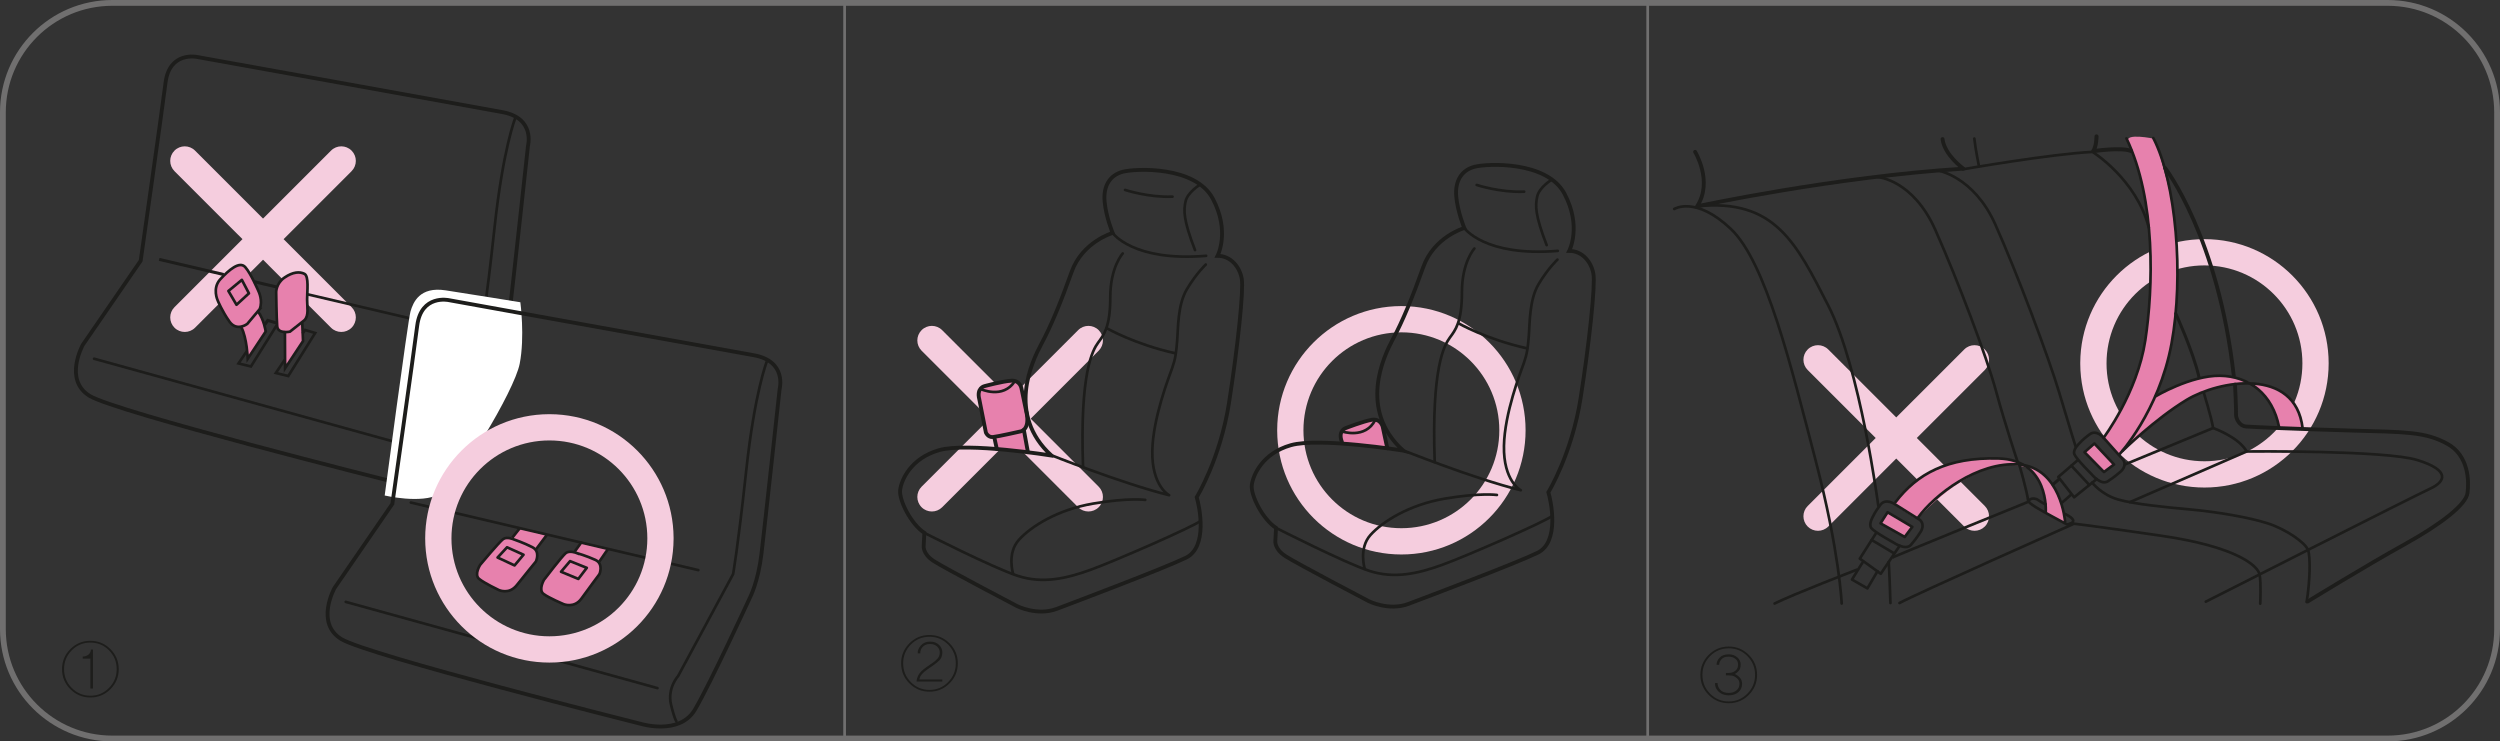 <?xml version="1.0" encoding="UTF-8"?>
<!DOCTYPE svg PUBLIC "-//W3C//DTD SVG 1.1//EN" "http://www.w3.org/Graphics/SVG/1.1/DTD/svg11.dtd">
<!-- Creator: CorelDRAW 2018 (64-Bit) -->
<svg xmlns="http://www.w3.org/2000/svg" xml:space="preserve" width="114.212mm" height="33.871mm" version="1.1" style="shape-rendering:geometricPrecision; text-rendering:geometricPrecision; image-rendering:optimizeQuality; fill-rule:evenodd; clip-rule:evenodd"
viewBox="0 0 11450.64 3395.83"
 xmlns:xlink="http://www.w3.org/1999/xlink">
 <rect x="0" y="0" width="11450.64" height="3395.83" fill="#333333" stroke="none"/>
 <defs>
  <style type="text/css">
   <![CDATA[
    .str3 {stroke:#706F6F;stroke-width:26.53;stroke-miterlimit:10}
    .str8 {stroke:#1D1D1B;stroke-width:14.01;stroke-miterlimit:10}
    .str5 {stroke:#1D1D1B;stroke-width:12.38;stroke-miterlimit:10}
    .str4 {stroke:#706F6F;stroke-width:12.38;stroke-miterlimit:10}
    .str0 {stroke:#1D1D1B;stroke-width:17.69;stroke-miterlimit:10}
    .str7 {stroke:#1D1D1B;stroke-width:14.01;stroke-linecap:round;stroke-miterlimit:10}
    .str6 {stroke:#1D1D1B;stroke-width:12.38;stroke-linecap:round;stroke-miterlimit:10}
    .str10 {stroke:#1D1D1B;stroke-width:18.47;stroke-linecap:round;stroke-linejoin:round;stroke-miterlimit:10}
    .str9 {stroke:#1D1D1B;stroke-width:14.01;stroke-linecap:round;stroke-linejoin:round;stroke-miterlimit:10}
    .str1 {stroke:#1D1D1B;stroke-width:12.38;stroke-linecap:round;stroke-linejoin:round;stroke-miterlimit:10}
    .str2 {stroke:#1D1D1B;stroke-width:17.69;stroke-linecap:round;stroke-linejoin:round;stroke-miterlimit:10}
    .fil2 {fill:none;fill-rule:nonzero}
    .fil3 {fill:#1D1D1B;fill-rule:nonzero}
    .fil4 {fill:white;fill-rule:nonzero}
    .fil0 {fill:#F5CDDE;fill-rule:nonzero}
    .fil1 {fill:#E781AD;fill-rule:nonzero}
   ]]>
  </style>
 </defs>
 <g id="Слой_x0020_1">
  <path class="fil0" d="M9090.84 2317.55l-311.42 -311.45 311.42 -311.35c25.97,-26.11 25.97,-68.2 0,-94.15 -25.99,-26.11 -68.19,-26.11 -94.14,0l-311.43 311.28 -311.38 -311.28c-26.07,-26.11 -68.2,-26.11 -94.19,0 -26.03,25.96 -26.03,68.05 0,94.15l311.43 311.35 -311.43 311.45c-26.03,25.93 -26.03,68.13 0,94.15 26,25.97 68.13,25.97 94.19,0l311.38 -311.45 311.43 311.45c25.96,25.97 68.16,25.97 94.14,0 25.97,-26.03 25.97,-68.23 0,-94.15z"/>
  <path class="fil0" d="M1610.34 1406.81l-311.42 -311.45 311.42 -311.36c25.97,-26.1 25.97,-68.19 0,-94.14 -25.99,-26.11 -68.19,-26.11 -94.14,0l-311.43 311.28 -311.38 -311.28c-26.07,-26.11 -68.2,-26.11 -94.19,0 -26.03,25.96 -26.03,68.05 0,94.14l311.43 311.36 -311.43 311.45c-26.03,25.93 -26.03,68.13 0,94.15 26,25.96 68.13,25.96 94.19,0l311.38 -311.46 311.43 311.46c25.96,25.96 68.16,25.96 94.14,0 25.97,-26.03 25.97,-68.23 0,-94.15z"/>
  <path class="fil0" d="M5032.28 2229.13l-311.42 -311.46 311.42 -311.35c25.96,-26.1 25.96,-68.19 0,-94.15 -26,-26.1 -68.2,-26.1 -94.15,0l-311.42 311.28 -311.39 -311.28c-26.07,-26.1 -68.19,-26.1 -94.18,0 -26.04,25.97 -26.04,68.06 0,94.15l311.42 311.35 -311.42 311.46c-26.04,25.93 -26.04,68.12 0,94.15 26,25.96 68.12,25.96 94.18,0l311.39 -311.46 311.42 311.46c25.96,25.96 68.16,25.96 94.15,0 25.96,-26.04 25.96,-68.23 0,-94.15z"/>
  <path class="fil0" d="M6418.7 2419.3c-247.79,0 -448.61,-200.82 -448.61,-448.54 0,-247.79 200.83,-448.58 448.61,-448.58 247.73,0 448.55,200.8 448.55,448.58 0,247.73 -200.83,448.54 -448.55,448.54zm2.32 -1017.39l-4.63 0c-312.33,1.25 -565.26,254.22 -566.52,566.53l0 4.63c1.25,313.11 255.43,566.56 568.83,566.56 314.19,0 568.87,-254.7 568.87,-568.87 0,-313.38 -253.44,-567.59 -566.56,-568.84z"/>
  <path class="fil0" d="M10096.98 2112.73c-247.72,0 -448.54,-200.83 -448.54,-448.55 0,-247.79 200.83,-448.57 448.54,-448.57 247.8,0 448.62,200.79 448.62,448.57 0,247.73 -200.83,448.55 -448.62,448.55zm1.54 -1017.4l-3.09 0c-312.42,0.84 -565.63,253.56 -567.29,565.76l0 6.18c1.66,312.76 255.69,565.79 568.83,565.79 314.19,0 568.87,-254.69 568.87,-568.87 0,-313.62 -253.86,-568 -567.33,-568.84z"/>
  <path class="fil1" d="M4560.08 2037.57l-3.5 -19.13c0,0 -1.66,-10.97 -16.13,-16.77 -14.43,-5.72 -25.39,-25.92 -36.39,-77.31 -10.96,-51.32 -23.06,-103.95 -22.53,-116.05 0.64,-12.16 8.67,-35.26 32.96,-39.86 24.23,-4.56 108.51,-21.35 108.51,-21.35 0,0 30.07,-4 43.89,11.49 13.87,15.6 19.14,73.96 25.4,102.85 6.44,28.86 13.91,76.75 8.1,88.85 -5.72,12.2 -11,22.56 -6.93,37 4.03,14.39 11,64.12 11,65.78 0,1.73 2.3,16.2 -19.07,16.2 -21.4,0 -103.35,-10.33 -103.35,-10.33 0,0 -16.8,2.34 -21.97,-21.36z"/>
  <path class="fil2 str0" d="M4815.92 2086.49c0,0 -384.99,-61.62 -514.36,-24.72 -129.27,37.03 -172.49,135.6 -178.58,181.69 -6.23,46.26 49.31,157.14 110.82,197.22l-3.12 58.5c0,0 -6.16,36.88 46.26,70.8 52.31,33.86 381.95,206.35 381.95,206.35 0,0 92.35,46.22 181.62,12.37 89.45,-33.92 489.72,-184.87 591.33,-234.17 101.61,-49.2 61.61,-237.11 49.31,-277.15 0,0 107.77,-175.46 147.84,-431.14 40,-255.65 67.69,-517.41 58.57,-569.76 -9.26,-52.38 -49.31,-104.73 -110.89,-104.73 0,0 58.47,-110.89 -21.68,-261.76 -80.01,-150.92 -354.11,-138.69 -412.61,-123.23 -58.57,15.39 -89.31,64.73 -83.12,135.53 6.16,70.88 36.97,144.73 36.97,144.73 0,0 -138.58,40.07 -187.95,178.65 -49.2,138.58 -95.46,249.42 -138.58,329.5 -43.04,80.15 -160.18,323.41 46.23,511.33z"/>
  <path class="fil2 str1" d="M5096.21 1067c0,0 92.32,132.49 428.1,104.73"/>
  <path class="fil2 str1" d="M4803.56 2080.27c0,0 329.49,132.38 551.33,187.87 0,0 -80.12,-41.56 -77,-203.33 2.83,-149.9 75.4,-335.65 90.85,-378.76 15.39,-43.11 18.47,-70.81 23.03,-126.33 4.74,-55.35 1.52,-163.12 44.75,-235.53 43.08,-72.37 86.19,-112.44 86.19,-112.44"/>
  <path class="fil2 str1" d="M4233.79 2440.65c0,0 314.21,160.12 428.13,197.08 113.92,36.97 221.76,12.31 332.62,-27.69 110.88,-40.07 477.4,-200.18 505.06,-224.81"/>
  <path class="fil2 str1" d="M4640.32 2628.48c0,0 -29.29,-93.94 26.18,-155.48 55.52,-61.68 177.13,-138.65 340.28,-166.41 163.3,-27.69 238.74,-16.87 238.74,-16.87"/>
  <path class="fil2 str1" d="M5142.36 1160.96c0,0 -56.98,61.61 -56.98,200.18 0,138.65 -30.81,174.02 -55.42,207.93 -24.65,33.85 -84.68,133.94 -69.29,569.69"/>
  <path class="fil2 str1" d="M5068.44 1502.83c0,0 127.79,73.92 315.7,115.52"/>
  <path class="fil2 str1" d="M5494.98 846.85c0,0 -55.42,33.85 -64.73,75.44 -9.19,41.59 -10.79,83.11 43.22,223.21"/>
  <path class="fil2 str1" d="M5153.1 869.93c0,0 107.77,35.43 217.17,30.8"/>
  <path class="fil2 str2" d="M4700.38 1883.95l-21.61 -103.85c0,0 -5.44,-39.15 -46.58,-36.46 -41.32,2.69 -123.34,25.07 -123.34,25.07 0,0 -37,8.06 -23.41,60.09l30.1 152.12c0,0 9.3,23.13 32.4,20.79 23.09,-2.23 124.71,-25.36 124.71,-25.36 0,0 48.48,-4.63 27.72,-92.42z"/>
  <path class="fil2 str1" d="M4490.86 1781.63c0,0 103.07,48.42 157.21,-35.51"/>
  <line class="fil2 str2" x1="4554.15" y1="2003.31" x2="4565.67" y2= "2056.44" />
  <line class="fil2 str2" x1="4689.6" y1="1969.4" x2="4708.07" y2= "2071.08" />
  <path class="fil2 str3" d="M11437.37 2881.24c0,276.87 -224.49,501.32 -501.28,501.32l-10421.51 0c-276.87,0 -501.32,-224.45 -501.32,-501.32l0 -2366.73c0,-276.8 224.45,-501.25 501.32,-501.25l10421.51 0c276.79,0 501.28,224.45 501.28,501.25l0 2366.73z"/>
  <line class="fil2 str4" x1="3868.52" y1="7.57" x2="3868.52" y2= "3379.58" />
  <line class="fil2 str4" x1="7546.87" y1="7.57" x2="7546.87" y2= "3379.58" />
  <path class="fil3" d="M413.92 3016.47l-35.05 0 0 -9.34c4.31,0 8.45,-0.56 12.41,-1.69 4,-1.13 8.24,-3.18 12.77,-6.23 3.75,-2.62 6.72,-6.12 8.91,-10.47 2.12,-4.31 3.22,-8.87 3.22,-13.58l9.61 0 0 178.55 -11.88 0 0 -137.23zm-85.27 -37.78c-23.49,23.7 -35.23,52.38 -35.23,86.16 0,33.57 11.74,62.25 35.23,86.01 23.44,23.77 51.91,35.65 85.27,35.65 33.39,0 61.83,-11.88 85.31,-35.65 23.48,-23.76 35.23,-52.44 35.23,-86.01 0,-33.78 -11.75,-62.46 -35.23,-86.16 -23.48,-23.66 -51.92,-35.51 -85.31,-35.51 -33.36,0 -61.83,11.85 -85.27,35.51zm177.13 -5.69c25.33,25.4 38.06,55.99 38.06,91.86 0,35.82 -12.73,66.45 -38.06,91.82 -25.4,25.36 -55.99,38.06 -91.86,38.06 -35.83,0 -66.42,-12.7 -91.82,-38.06 -25.37,-25.37 -38.06,-55.99 -38.06,-91.82 0,-35.86 12.69,-66.46 38.06,-91.86 25.4,-25.33 55.98,-38.02 91.82,-38.02 35.86,0 66.46,12.69 91.86,38.02z"/>
  <path class="fil3" d="M4222.01 3088.62c-6.34,7.36 -9.95,15.21 -10.9,23.49l104.98 0 0 9.61 -118.27 0c0.77,-10.22 3.99,-20.58 9.65,-31.12 5.62,-10.58 17.51,-22.14 35.65,-34.8l32.78 -22.92c6.23,-4.35 12.31,-9.84 18.25,-16.41 5.95,-6.62 9.3,-14.89 10.05,-24.9 0.96,-10.96 -2.62,-20.65 -10.72,-29.14 -8.13,-8.52 -19.45,-12.73 -33.95,-12.73 -13.58,0 -24.44,4.07 -32.54,12.31 -8.13,8.2 -12.09,18.43 -11.88,30.7l-11.88 0c-0.6,-12.83 4.38,-25.04 14.85,-36.64 10.47,-11.6 24.44,-17.39 41.99,-17.39 17.54,0 31.51,5.3 41.91,15.98 10.37,10.69 15.1,22.96 14.12,36.92 -0.92,14.54 -5.66,25.72 -14.12,33.68 -8.49,7.92 -16.23,14.32 -23.24,19.24l-31.97 22.35c-10.19,7.18 -18.43,14.44 -24.75,21.79zm-50.09 -136.52c-23.44,23.7 -35.19,52.38 -35.19,86.16 0,33.57 11.75,62.25 35.19,86.01 23.49,23.77 51.96,35.65 85.31,35.65 33.4,0 61.83,-11.88 85.31,-35.65 23.49,-23.76 35.23,-52.44 35.23,-86.01 0,-33.78 -11.74,-62.46 -35.23,-86.16 -23.48,-23.66 -51.91,-35.51 -85.31,-35.51 -33.35,0 -61.82,11.85 -85.31,35.51zm177.17 -5.69c25.37,25.4 38.02,55.99 38.02,91.86 0,35.83 -12.65,66.46 -38.02,91.82 -25.4,25.36 -55.98,38.06 -91.86,38.06 -35.82,0 -66.45,-12.7 -91.82,-38.06 -25.36,-25.36 -38.06,-55.98 -38.06,-91.82 0,-35.86 12.7,-66.46 38.06,-91.86 25.37,-25.33 55.99,-38.02 91.82,-38.02 35.87,0 66.46,12.69 91.86,38.02z"/>
  <path class="fil3" d="M7879.15 3159.5c8.38,9.54 21.55,14.29 39.47,14.29 13.77,0 25.3,-3.78 34.53,-11.32 9.26,-7.53 13.93,-17.55 14.15,-29.99 0.17,-11.15 -3.96,-20.06 -12.45,-26.78 -8.49,-6.65 -16.13,-10.37 -22.92,-11.14 -4.35,-0.57 -9.02,-0.88 -14.01,-0.99 -4.99,-0.07 -9.3,-0.14 -12.87,-0.14l0 -11.04c3.57,0 7.81,-0.07 12.73,-0.14 4.88,-0.1 9.61,-0.7 14.15,-1.83 7.92,-2.09 14.61,-5.99 20.09,-11.75 5.47,-5.72 8.38,-13.43 8.77,-23.06 0.56,-11.32 -3.3,-20.47 -11.61,-27.44 -8.31,-6.97 -18.95,-10.47 -31.97,-10.47 -14.54,0 -25.33,3.96 -32.39,11.88 -7.08,7.92 -10.61,16.41 -10.61,25.47l-11.89 0c-0.17,-11.67 4.46,-22.64 14.01,-32.82 9.51,-10.19 23.52,-15.28 42.02,-15.28 15.46,0 28.47,4.67 39.05,14.01 10.58,9.3 15.63,20.72 15.31,34.1 -0.21,12.62 -3.53,22.32 -9.94,29 -6.4,6.68 -12.13,11 -17.25,12.87 7.92,3.22 15.49,8.55 22.81,16.12 7.25,7.54 10.86,17.44 10.86,29.72 -0.21,15.49 -5.84,28.01 -16.97,37.63 -11.15,9.62 -26.04,14.44 -44.7,14.44 -18.33,0 -33.33,-5.41 -45.14,-16.13 -11.78,-10.75 -17.58,-24.15 -17.4,-40.18l11.89 0c-0.21,11.11 3.92,21.44 12.3,30.99zm-46.4 -154.5c-23.48,23.7 -35.23,52.38 -35.23,86.16 0,33.6 11.75,62.25 35.23,86.02 23.48,23.76 51.92,35.65 85.31,35.65 33.39,0 61.83,-11.89 85.31,-35.65 23.48,-23.77 35.23,-52.42 35.23,-86.02 0,-33.78 -11.75,-62.46 -35.23,-86.16 -23.48,-23.66 -51.92,-35.5 -85.31,-35.5 -33.39,0 -61.83,11.84 -85.31,35.5zm177.13 -5.65c25.36,25.36 38.06,55.98 38.06,91.82 0,35.83 -12.7,66.42 -38.06,91.82 -25.36,25.37 -55.98,38.06 -91.82,38.06 -35.83,0 -66.42,-12.69 -91.82,-38.06 -25.37,-25.4 -38.06,-55.98 -38.06,-91.82 0,-35.83 12.69,-66.46 38.06,-91.82 25.4,-25.36 55.98,-38.06 91.82,-38.06 35.83,0 66.46,12.7 91.82,38.06z"/>
  <path class="fil1" d="M1130.18 1586.76l3.15 51.6c0,0 22.25,-26.18 37.6,-47.78 15.53,-21.51 42.41,-66.18 42.41,-66.18 0,0 -2.34,-28.47 -10.02,-51.6 -7.67,-23.09 -16.16,-36.96 -16.16,-36.96 0,0 -2.3,-14.65 1.52,-22.25 3.93,-7.75 13.05,-47.82 -7.68,-90.93 -20.79,-43.15 -57.75,-99.25 -57.75,-99.25 0,0 -17.69,-16.23 -42.34,-2.37 -24.65,13.9 -66.25,53.97 -80.89,73.18 -14.65,19.17 -19.91,47.7 -6.9,73.85 13.05,26.24 62.42,111.69 62.42,111.69 0,0 16.87,16.16 33.86,16.91 16.86,0.84 16.86,-2.27 16.86,-2.27 0,0 20.8,63.83 23.91,92.35z"/>
  <path class="fil1" d="M1304.99 1626.07l2.34 56.98 79.97 -117.85 -2.27 -73.92c0,0 -2.27,-14.57 6.19,-20.72 0,0 16.2,-15.46 16.94,-50.83 0.74,-35.43 0.74,-140.87 -3.92,-149.35 -4.53,-8.56 -14.51,-25.37 -46.94,-18.47 0,0 -57.72,12.31 -77.77,44.63 -19.98,32.4 -13.87,62.32 -13.05,100.87 0.78,38.49 0.78,102.43 10.75,113.15 10.02,10.79 26.18,3.92 26.18,3.92l1.59 111.6z"/>
  <path class="fil2 str0" d="M644.38 1194.11l-264.84 385.03c0,0 -89.38,160.14 30.8,234.06 120.01,73.96 1370.41,388.07 1370.41,388.07 0,0 178.71,55.35 249.52,-64.73 70.88,-120.11 252.53,-514.29 252.53,-514.29 0,0 36.97,-70.81 52.38,-200.18 15.39,-129.31 83.15,-754.56 83.15,-754.56 0,0 33.81,-126.26 -117,-153.93 -150.96,-27.76 -1398.31,-252.6 -1398.31,-252.6 0,0 -126.22,-27.69 -144.72,117.07 -18.47,144.79 -113.92,816.06 -113.92,816.06z"/>
  <path class="fil2 str5" d="M2359.76 541.24c0,0 -55.39,138.58 -94.65,501.25 -39.29,362.59 -60.08,473.51 -60.08,473.51l-251.79 466.59c0,0 -50.83,55.38 -32.33,131.71 18.5,76.16 27.76,80.82 27.76,80.82"/>
  <line class="fil2 str6" x1="431.06" y1="1643.06" x2="1858.5" y2= "2037.98" />
  <path class="fil2 str5" d="M1394.3 1466.7l-66.24 52.34c0,0 -55.39,12.3 -58.5,-24.65 -3.11,-36.97 -4.63,-157.07 -4.63,-157.07 0,0 0,-40 38.48,-66.14 38.55,-26.24 69.29,-27.76 90.89,-16.97 21.51,10.79 12.31,81.59 12.31,117.07 0,35.44 9.19,73.92 -12.31,95.43z"/>
  <path class="fil2 str5" d="M1189.48 1415.86l-56.98 67.76c0,0 -47.75,36.96 -81.67,-10.83 -33.85,-47.67 -53.87,-97.01 -53.87,-97.01 0,0 -26.17,-55.39 12.31,-96.99 38.52,-41.52 87.79,-84.74 113.96,-55.38 26.14,29.22 61.61,112.33 61.61,112.33 0,0 20.05,41.63 4.63,80.12z"/>
  <polygon class="fil2 str1" points="1046.18,1332.76 1083.25,1395.89 1140.11,1343.58 1107.79,1281.93 "/>
  <polyline class="fil2 str5" points="1304.23,1647.62 1263.41,1708.42 1320.36,1722.29 1443.5,1525.21 1397.35,1511.38 1385.81,1528.32 "/>
  <polyline class="fil2 str5" points="1304.99,1519.82 1305.73,1686.98 1388.06,1562.16 1384.28,1476.01 "/>
  <polyline class="fil2 str7" points="1262.81,1478.37 1226.45,1467.44 1214.93,1484.46 "/>
  <polyline class="fil2 str6" points="1129.77,1609.56 1092.38,1664.59 1149.4,1678.42 1266.08,1491.71 "/>
  <path class="fil2 str5" d="M1105.55 1499.79c25.43,47.4 29.22,143.28 29.22,143.28l82.37 -124.81c0,0 -8.84,-57.69 -35.44,-91.25"/>
  <line class="fil2 str6" x1="1408.88" y1="1348.09" x2="2045.66" y2= "1497.52" />
  <line class="fil2 str8" x1="1271.72" y1="1315.55" x2="1162.96" y2= "1289.95" />
  <line class="fil2 str8" x1="729.04" y1="1188.04" x2="1024.68" y2= "1257.46" />
  <path class="fil1" d="M6330.7 2050.98l-164.49 -17.26c0,0 -19.07,0.5 -21.97,-19.06 -2.98,-19.63 -8.77,-42.27 24.19,-53.69 32.92,-11.6 102.78,-34.14 102.78,-34.14 0,0 34.06,-8.06 47.99,5.27 13.76,13.26 26.53,71.55 26.53,71.55l6.33 37.03c0,0 -1.2,14.37 -21.36,10.3z"/>
  <path class="fil2 str0" d="M6426.58 2063.76c0,0 -384.99,-61.58 -514.37,-24.62 -129.27,36.97 -172.42,135.54 -178.65,181.63 -6.15,46.29 49.38,157.14 110.96,197.14l-3.11 58.54c0,0 -6.16,37 46.26,70.84 52.23,33.92 381.87,206.34 381.87,206.34 0,0 92.32,46.23 181.63,12.34 89.37,-33.88 489.71,-184.77 591.32,-234.07 101.69,-49.27 61.62,-237.14 49.38,-277.21 0,0 107.7,-175.47 147.7,-431.18 40.14,-255.62 67.83,-517.41 58.57,-569.66 -9.19,-52.41 -49.31,-104.73 -110.81,-104.73 0,0 58.46,-110.88 -21.62,-261.86 -80.01,-150.89 -354.11,-138.65 -412.71,-123.23 -58.47,15.46 -89.28,64.73 -83.12,135.61 6.2,70.84 37,144.76 37,144.76 0,0 -138.57,40.07 -187.87,178.61 -49.34,138.54 -95.54,249.42 -138.65,329.53 -43.04,80.08 -160.11,323.38 46.23,511.23z"/>
  <path class="fil2 str1" d="M6706.87 1044.35c0,0 92.31,132.42 428.1,104.73"/>
  <path class="fil2 str1" d="M6414.25 2057.6c0,0 329.53,132.42 551.29,187.88 0,0 -80.11,-41.63 -77,-203.3 2.84,-149.97 75.44,-335.71 90.86,-378.79 15.39,-43.12 18.47,-70.84 23.1,-126.3 4.67,-55.39 1.52,-163.16 44.59,-235.56 43.15,-72.4 86.34,-112.4 86.34,-112.4"/>
  <path class="fil2 str1" d="M5844.51 2417.86c0,0 314.15,160.15 428.07,197.22 113.92,36.88 221.76,12.3 332.61,-27.77 110.96,-40.1 477.41,-200.18 505.07,-224.84"/>
  <path class="fil2 str1" d="M6250.98 2605.75c0,0 -29.29,-93.94 26.18,-155.48 55.45,-61.58 177.06,-138.54 340.28,-166.38 163.3,-27.69 238.74,-16.83 238.74,-16.83"/>
  <path class="fil2 str1" d="M6753.01 1138.3c0,0 -56.98,61.61 -56.98,200.11 0,138.65 -30.74,174.09 -55.42,207.93 -24.65,33.85 -84.67,134.01 -69.29,569.76"/>
  <path class="fil2 str1" d="M6679.1 1480.17c0,0 127.82,73.89 315.7,115.49"/>
  <path class="fil2 str1" d="M7105.63 824.12c0,0 -55.35,33.92 -64.66,75.51 -9.26,41.56 -10.79,83.08 43.15,223.24"/>
  <path class="fil2 str1" d="M6763.76 847.2c0,0 107.84,35.43 217.16,30.8"/>
  <path class="fil2 str2" d="M6354.19 2052.98l-21.22 -98.92c0,0 -9.58,-38.34 -50.29,-31.23 -40.83,7.25 -119.84,38.34 -119.84,38.34 0,0 -36,12.02 -16.79,62.32"/>
  <path class="fil2 str1" d="M6146.25 1976.02c0,0 107.77,36.89 152.51,-52.41"/>
  <polygon class="fil1" points="9634.19,2161.36 9547.57,2071.18 9592.6,2035.17 9678.05,2126 "/>
  <path class="fil1" d="M9695.74 2072.8c0,0 5.33,16.23 36.96,-16.09 31.55,-32.39 117.85,-104.73 157.86,-136.35 40,-31.51 126.26,-100.8 233.29,-135.53 106.99,-34.56 179.39,-30 181.62,-29.29 2.41,0.88 70.91,50.89 93.97,90.89 23.17,40 36.22,96.24 36.22,96.24 0,0 0.7,18.51 19.27,18.51 18.4,0 76.97,4.63 76.97,4.63 0,0 16.16,0.81 10.72,-28.47 -5.34,-29.29 -49.2,-147.88 -148.55,-167.86 -99.28,-20.09 -76.19,-13.87 -76.19,-13.87 0,0 -18.5,-5.34 -33.92,-12.31 -15.38,-6.97 -86.19,-38.48 -200.9,-10.08 0,0 -67.76,4.63 -192.51,70.88 0,0 -16.17,5.44 -7.75,-10.72 8.52,-16.24 70.1,-202.56 78.55,-304.17 8.49,-101.61 13.84,-260.21 10.79,-314.15 0,0 -15.35,-228.73 -40.85,-321.79 -25.4,-93.19 -47.68,-187.13 -65.37,-217.94 0,0 -134.75,-28.47 -118.59,13.12 16.16,41.53 33.14,86.19 53.12,156.26 19.99,70.1 49.28,217.13 50.76,451.97 1.55,234.81 -51.57,424.21 -76.93,495.81 -25.44,71.68 -99.36,198.7 -113.92,220.28 -14.72,21.51 -24.72,27.65 -16.97,39.18 7.67,11.53 52.34,60.84 52.34,60.84z"/>
  <path class="fil1" d="M9376.97 2354.65l65.47 36.97c0,0 19.98,12.31 16.87,-10.79 -3.05,-23.06 -43.82,-175.57 -108.48,-214.83 -64.66,-39.22 -77.07,-32.32 -77.07,-32.32 0,0 -53.83,-37.71 -160.89,-33.15 -107.03,4.67 -258.66,13.16 -406.53,171.72l-21.51 24.64c0,0 -16.16,9.2 -3.93,17.69 12.31,8.46 89.38,57.02 89.38,57.02 0,0 13.83,4.56 23.1,-6.16 9.22,-10.79 258.62,-287.93 477.33,-227.13 0,0 90.83,21.54 106.25,216.35z"/>
  <polygon class="fil1" points="8758.74,2415.44 8648.57,2350.79 8613.2,2397.02 8724.08,2459.37 "/>
  <path class="fil2 str1" d="M9458.66 2388.92c0,0 -19.28,-245.99 -210.2,-261.41 -191.02,-15.39 -389.27,141.29 -463.19,242.94"/>
  <path class="fil2 str1" d="M9370.02 2345.39c0,0 16.94,-239.48 -217.16,-245.56 -234,-6.23 -372.58,70.91 -471.15,200.18"/>
  <polygon class="fil2 str1" points="8758.74,2413.16 8724.08,2459.39 8613.2,2397 8645.53,2346.18 "/>
  <path class="fil2 str1" d="M8794.11 2381.59l-115.45 -72.4c0,0 -41.56,-29.22 -66.24,3.12 -24.58,32.32 -32.33,50.82 -32.33,50.82 0,0 -23.06,36.88 -9.26,55.42 13.9,18.43 101.65,66.25 101.65,66.25 0,0 55.45,38.48 80.11,10.71 24.58,-27.69 44.63,-59.98 44.63,-59.98 0,0 21.55,-30.8 -3.11,-53.94z"/>
  <polyline class="fil2 str1" points="8591.19,2444.39 8518.43,2558.66 8614.32,2627.95 8700.94,2499.74 "/>
  <line class="fil2 str1" x1="8572.78" y1="2473.26" x2="8675.53" y2= "2534.45" />
  <path class="fil2 str1" d="M8534.64 2572.53c-3.5,1.13 -51.95,82.02 -51.95,82.02l70.42 40.46 46.19 -78.59"/>
  <polygon class="fil2 str1" points="9682.75,2127.38 9636.6,2162 9547.57,2071.18 9592.81,2031.39 "/>
  <path class="fil2 str1" d="M9725.65 2107l-90.68 -101.83c0,0 -31.73,-39.71 -64.45,-15.52 -32.74,24.15 -45.27,39.78 -45.27,39.78 0,0 -32.5,29 -24.37,50.58 8.21,21.69 79.08,92 79.08,92 0,0 42.48,52.45 73.92,32.75 31.41,-19.77 59.6,-45.24 59.6,-45.24 0,0 29.29,-23.49 12.16,-52.53z"/>
  <polyline class="fil2 str1" points="9513.3,2110.52 9427.42,2184.51 9500.04,2277.82 9603.17,2194.38 "/>
  <line class="fil2 str1" x1="9487.43" y1="2133.11" x2="9569.06" y2= "2220.61" />
  <path class="fil2 str1" d="M9368.51 2309.19c-3.51,1.17 -38.13,-21.89 -38.13,-21.89 0,0 -19.67,-9.27 -33.43,1.09 -13.9,10.44 9.12,21.97 27.69,34.7 18.4,12.69 141.98,78.52 141.98,78.52 0,0 25.47,-1.17 28.92,-15 3.4,-13.87 -36.88,-32.4 -36.88,-32.4"/>
  <line class="fil2 str1" x1="9485.18" y1="2266.5" x2="9445.96" y2= "2301.13" />
  <line class="fil2 str9" x1="9430.85" y1="2194.87" x2="9403.16" y2= "2219.2" />
  <path class="fil2 str1" d="M9739.67 633.87c135.43,281.78 123.12,683.68 86.23,925.46 -36.97,241.78 -190.99,445.83 -190.99,445.83"/>
  <path class="fil2 str1" d="M9705.76 2082.82c0,0 182.47,-196.33 240.26,-508.11 57.76,-311.88 20.79,-741.47 -83.22,-942.43"/>
  <path class="fil2 str1" d="M9721.16 2065.89c0,0 149.36,-146.99 294.91,-234.81 145.53,-87.79 496.61,-153.28 530.45,130.16"/>
  <path class="fil2 str1" d="M9873.58 1814.93c0,0 160.12,-95.53 294.06,-93.94 134.05,1.52 241.78,84.64 271.11,235.63"/>
  <path class="fil2 str2" d="M7763.92 695.43c0,0 83.19,135.53 9.34,249.52 0,0 628.26,-135.53 1219.51,-172.49 0,0 -86.19,-61.61 -95.46,-135.53"/>
  <path class="fil2 str10" d="M9602.62 624.62c0,0 0,46.16 -15.46,67.76 0,0 130.08,-19.34 173.24,-0.81"/>
  <path class="fil2 str2" d="M9917.07 769.76c0,0 243.37,317.19 314.18,951.63"/>
  <path class="fil2 str2" d="M10237.01 1761.81c0,0 5.72,118.91 4.63,136.31 -1.17,17.25 13.87,53.06 46.16,55.38 32.32,2.27 228.69,11.6 481.61,18.5 252.89,6.94 338.41,5.69 438.86,60.06 100.52,54.29 100.52,174.36 93.51,226.35 -6.89,51.99 -116.57,139.64 -289.85,235.6 -173.24,95.85 -442.32,260.98 -442.32,260.98"/>
  <path class="fil2 str1" d="M8989.68 775.56c0,0 402.31,-70.45 594.8,-79.79 0,0 200.54,124.74 257.58,346.5"/>
  <path class="fil2 str9" d="M9965.63 1436.09c0,0 79.73,174.44 106.25,291.06"/>
  <path class="fil2 str1" d="M10093.85 1797.59c0,3.47 34.62,110.88 42.69,162.84 0,0 117.84,41.63 153.64,107.42 0,0 635.19,-6.52 782.96,39.64 147.87,46.16 130.97,97.05 57.05,130.98 -73.92,33.78 -1027.14,517.33 -1027.14,517.33"/>
  <path class="fil2 str1" d="M8872.61 780.12c0,0 166.35,24.65 266.44,247.97 100.1,223.28 244.82,609.8 292.61,769.91 47.67,160.25 75.43,247.94 75.43,247.94"/>
  <path class="fil2 str1" d="M9582.59 2210.69c0,0 43.11,55.39 118.55,77.04 75.47,21.54 215.57,35.37 334.13,46.12 118.59,10.86 264.84,35.44 351.13,63.2 86.2,27.73 172.42,89.27 184.78,121.67 12.3,32.25 9.19,143.14 -6.16,238.66"/>
  <path class="fil2 str1" d="M10352.44 2765.05c0,0 4.63,-95.36 -3.04,-134.01 -7.75,-38.48 -101.61,-126.15 -449.65,-177.06 -348.03,-50.79 -415.79,-56.95 -415.79,-56.95"/>
  <path class="fil2 str1" d="M8600.1 810.93c0,0 161.64,10.83 264.84,243.31 103.14,232.51 234.03,577.5 277.14,736.09 43.19,158.56 100.1,328 100.1,328"/>
  <path class="fil2 str1" d="M9248.41 2127.51c0,0 36.89,123.13 41.53,170.91 0,0 -626.7,254.15 -622.14,255.68"/>
  <path class="fil2 str1" d="M9496.34 2400.03c0,0 -726.86,323.45 -796.15,361.93"/>
  <line class="fil2 str1" x1="9755.01" y1="2300.01" x2="10290.17" y2= "2067.85" />
  <line class="fil2 str1" x1="10136.54" y1="1960.48" x2="9731.95" y2= "2127.56" />
  <path class="fil2 str1" d="M8658.64 2762.02c0,0 -4.7,-150.96 -7.74,-187.88"/>
  <path class="fil2 str1" d="M8603.14 2316.93c0,0 -83.18,-632.92 -229.37,-917.78 -146.36,-284.89 -243.3,-491.23 -600.55,-454.21"/>
  <path class="fil2 str1" d="M7668.43 957.24c0,0 97.08,-61.62 258.69,90.78 161.74,152.44 277.25,632.89 388.14,1057.95 110.85,424.92 120.11,658.25 120.11,658.25"/>
  <path class="fil2 str1" d="M8504.63 2609.48c0,0 -293.38,113.22 -376.53,154.74"/>
  <path class="fil2 str1" d="M9063.66 759.32c0,0 -16.23,-80.82 -20.79,-124.71"/>
  <path class="fil4" d="M1761.98 2269.48c0,0 106.1,-800.22 118.2,-842.7 12.13,-42.41 42.4,-115.17 160.67,-96.98 118.24,18.15 342.48,54.57 342.48,54.57 0,0 21.29,157.57 -3.05,281.9 -24.22,124.28 -281.81,551.68 -366.73,597.13 -84.89,45.52 -251.58,6.09 -251.58,6.09z"/>
  <path class="fil1" d="M2495.36 2463.8c0,0 9.27,-16.16 -14.99,-21.9 -24.23,-5.8 -86.62,-19.7 -86.62,-19.7 0,0 -11.53,-2.27 -23.06,10.44 -11.6,12.73 -16.23,21.96 -16.23,21.96 0,0 -5.73,9.2 -19.63,9.2 -13.87,0 -26.6,1.16 -46.27,20.79 -19.55,19.7 -81.94,94.71 -81.94,94.71 0,0 -30,34.67 -20.8,55.46 9.34,20.79 60.09,47.32 80.89,57.76 20.8,10.36 48.49,19.59 69.29,9.26 20.79,-10.44 73.92,-75.15 92.32,-98.25 18.57,-23.06 38.2,-51.99 32.39,-65.82 0,0 -13.83,-19.63 0,-34.63 13.87,-15 34.66,-39.29 34.66,-39.29z"/>
  <path class="fil1" d="M2755.21 2556.23c0,0 -15,15 -6.97,28.82 8.13,13.87 -3.4,41.6 -17.33,63.48 -13.83,21.97 -78.48,106.32 -78.48,106.32 0,0 -31.23,24.29 -65.86,13.87 -34.59,-10.37 -100.44,-47.32 -100.44,-47.32 0,0 -19.32,-33.15 5.4,-65.69 24.58,-32.53 93.87,-116.82 93.87,-116.82 0,0 18.46,-15 28.93,-12.76 10.43,2.41 16.23,0 25.36,-9.2 9.19,-9.19 15,-18.5 15,-18.5 0,0 3.54,-13.83 17.33,-9.26 13.9,4.63 93.54,22.04 93.54,22.04 0,0 20.8,2.27 9.27,18.43 -11.53,16.23 -19.63,26.6 -19.63,26.6z"/>
  <path class="fil2 str0" d="M1797.04 2307.96l-264.84 384.98c0,0 -89.35,160.12 30.8,234.04 120.12,73.92 1370.48,388.03 1370.48,388.03 0,0 178.64,55.46 249.45,-64.62 70.88,-120.12 252.53,-514.33 252.53,-514.33 0,0 36.97,-70.77 52.38,-200.23 15.39,-129.3 83.15,-754.56 83.15,-754.56 0,0 33.85,-126.26 -117,-153.96 -150.96,-27.69 -1398.31,-252.57 -1398.31,-252.57 0,0 -126.22,-27.76 -144.73,117.04 -18.46,144.83 -113.91,816.17 -113.91,816.17z"/>
  <path class="fil2 str5" d="M3512.43 1655.01c0,0 -55.39,138.58 -94.65,501.25 -39.29,362.67 -60.08,473.48 -60.08,473.48l-251.72 466.62c0,0 -50.86,55.39 -32.4,131.68 18.5,76.19 27.76,80.82 27.76,80.82"/>
  <line class="fil2 str6" x1="1583.68" y1="2756.76" x2="3011.13" y2= "3151.76" />
  <line class="fil2 str6" x1="1881.63" y1="2301.8" x2="3198.34" y2= "2611.28" />
  <path class="fil2 str5" d="M2352.88 2470.42c0,0 -31.23,-13.9 -48.48,-1.13 -17.33,12.59 -105.08,117.78 -105.08,117.78 0,0 -28.93,44.99 -4.7,64.62 24.33,19.66 90.15,50.86 90.15,50.86 0,0 47.32,22 82.05,-22 34.56,-43.86 87.69,-108.52 87.69,-108.52 0,0 21.96,-46.22 -16.17,-65.78 -38.12,-19.67 -85.45,-35.83 -85.45,-35.83z"/>
  <line class="fil2 str5" x1="2455.71" y1="2515.4" x2="2504.2" y2= "2450.74" />
  <line class="fil2 str5" x1="2345.97" y1="2463.45" x2="2380.6" y2= "2419.59" />
  <polygon class="fil2 str1" points="2279.1,2553.6 2356.81,2589.74 2397.77,2540.84 2322.36,2506.77 "/>
  <path class="fil2 str5" d="M2639.87 2532.46c0,0 -31.75,-12.49 -48.48,0.95 -16.8,13.47 -99.82,122.33 -99.82,122.33 0,0 -26.95,46.3 -1.79,64.8 25.07,18.64 92.13,46.9 92.13,46.9 0,0 48.31,19.74 81.04,-25.5 32.67,-45.46 82.9,-112.44 82.9,-112.44 0,0 19.91,-47.04 -19,-65.05 -39.01,-17.97 -86.97,-32 -86.97,-32z"/>
  <line class="fil2 str5" x1="2744.53" y1="2572.94" x2="2784.88" y2= "2514.3" />
  <line class="fil2 str5" x1="2632.69" y1="2525.83" x2="2665.31" y2= "2480.52" />
  <polygon class="fil2 str1" points="2569.8,2618.81 2648.95,2651.63 2687.64,2600.91 2610.97,2570.18 "/>
  <path class="fil0" d="M2516.36 2914.47c-247.76,0 -448.58,-200.82 -448.58,-448.54 0,-247.8 200.83,-448.58 448.58,-448.58 247.8,0 448.61,200.79 448.61,448.58 0,247.73 -200.82,448.54 -448.61,448.54zm568.83 -445.46l0 -6.18c-1.66,-311.95 -254.44,-564.5 -566.52,-565.76l-4.63 0c-313.15,1.25 -566.56,255.47 -566.56,568.84 0,314.18 254.66,568.87 568.87,568.87 313.15,0 567.17,-253.03 568.83,-565.79z"/>
 </g>
</svg>

